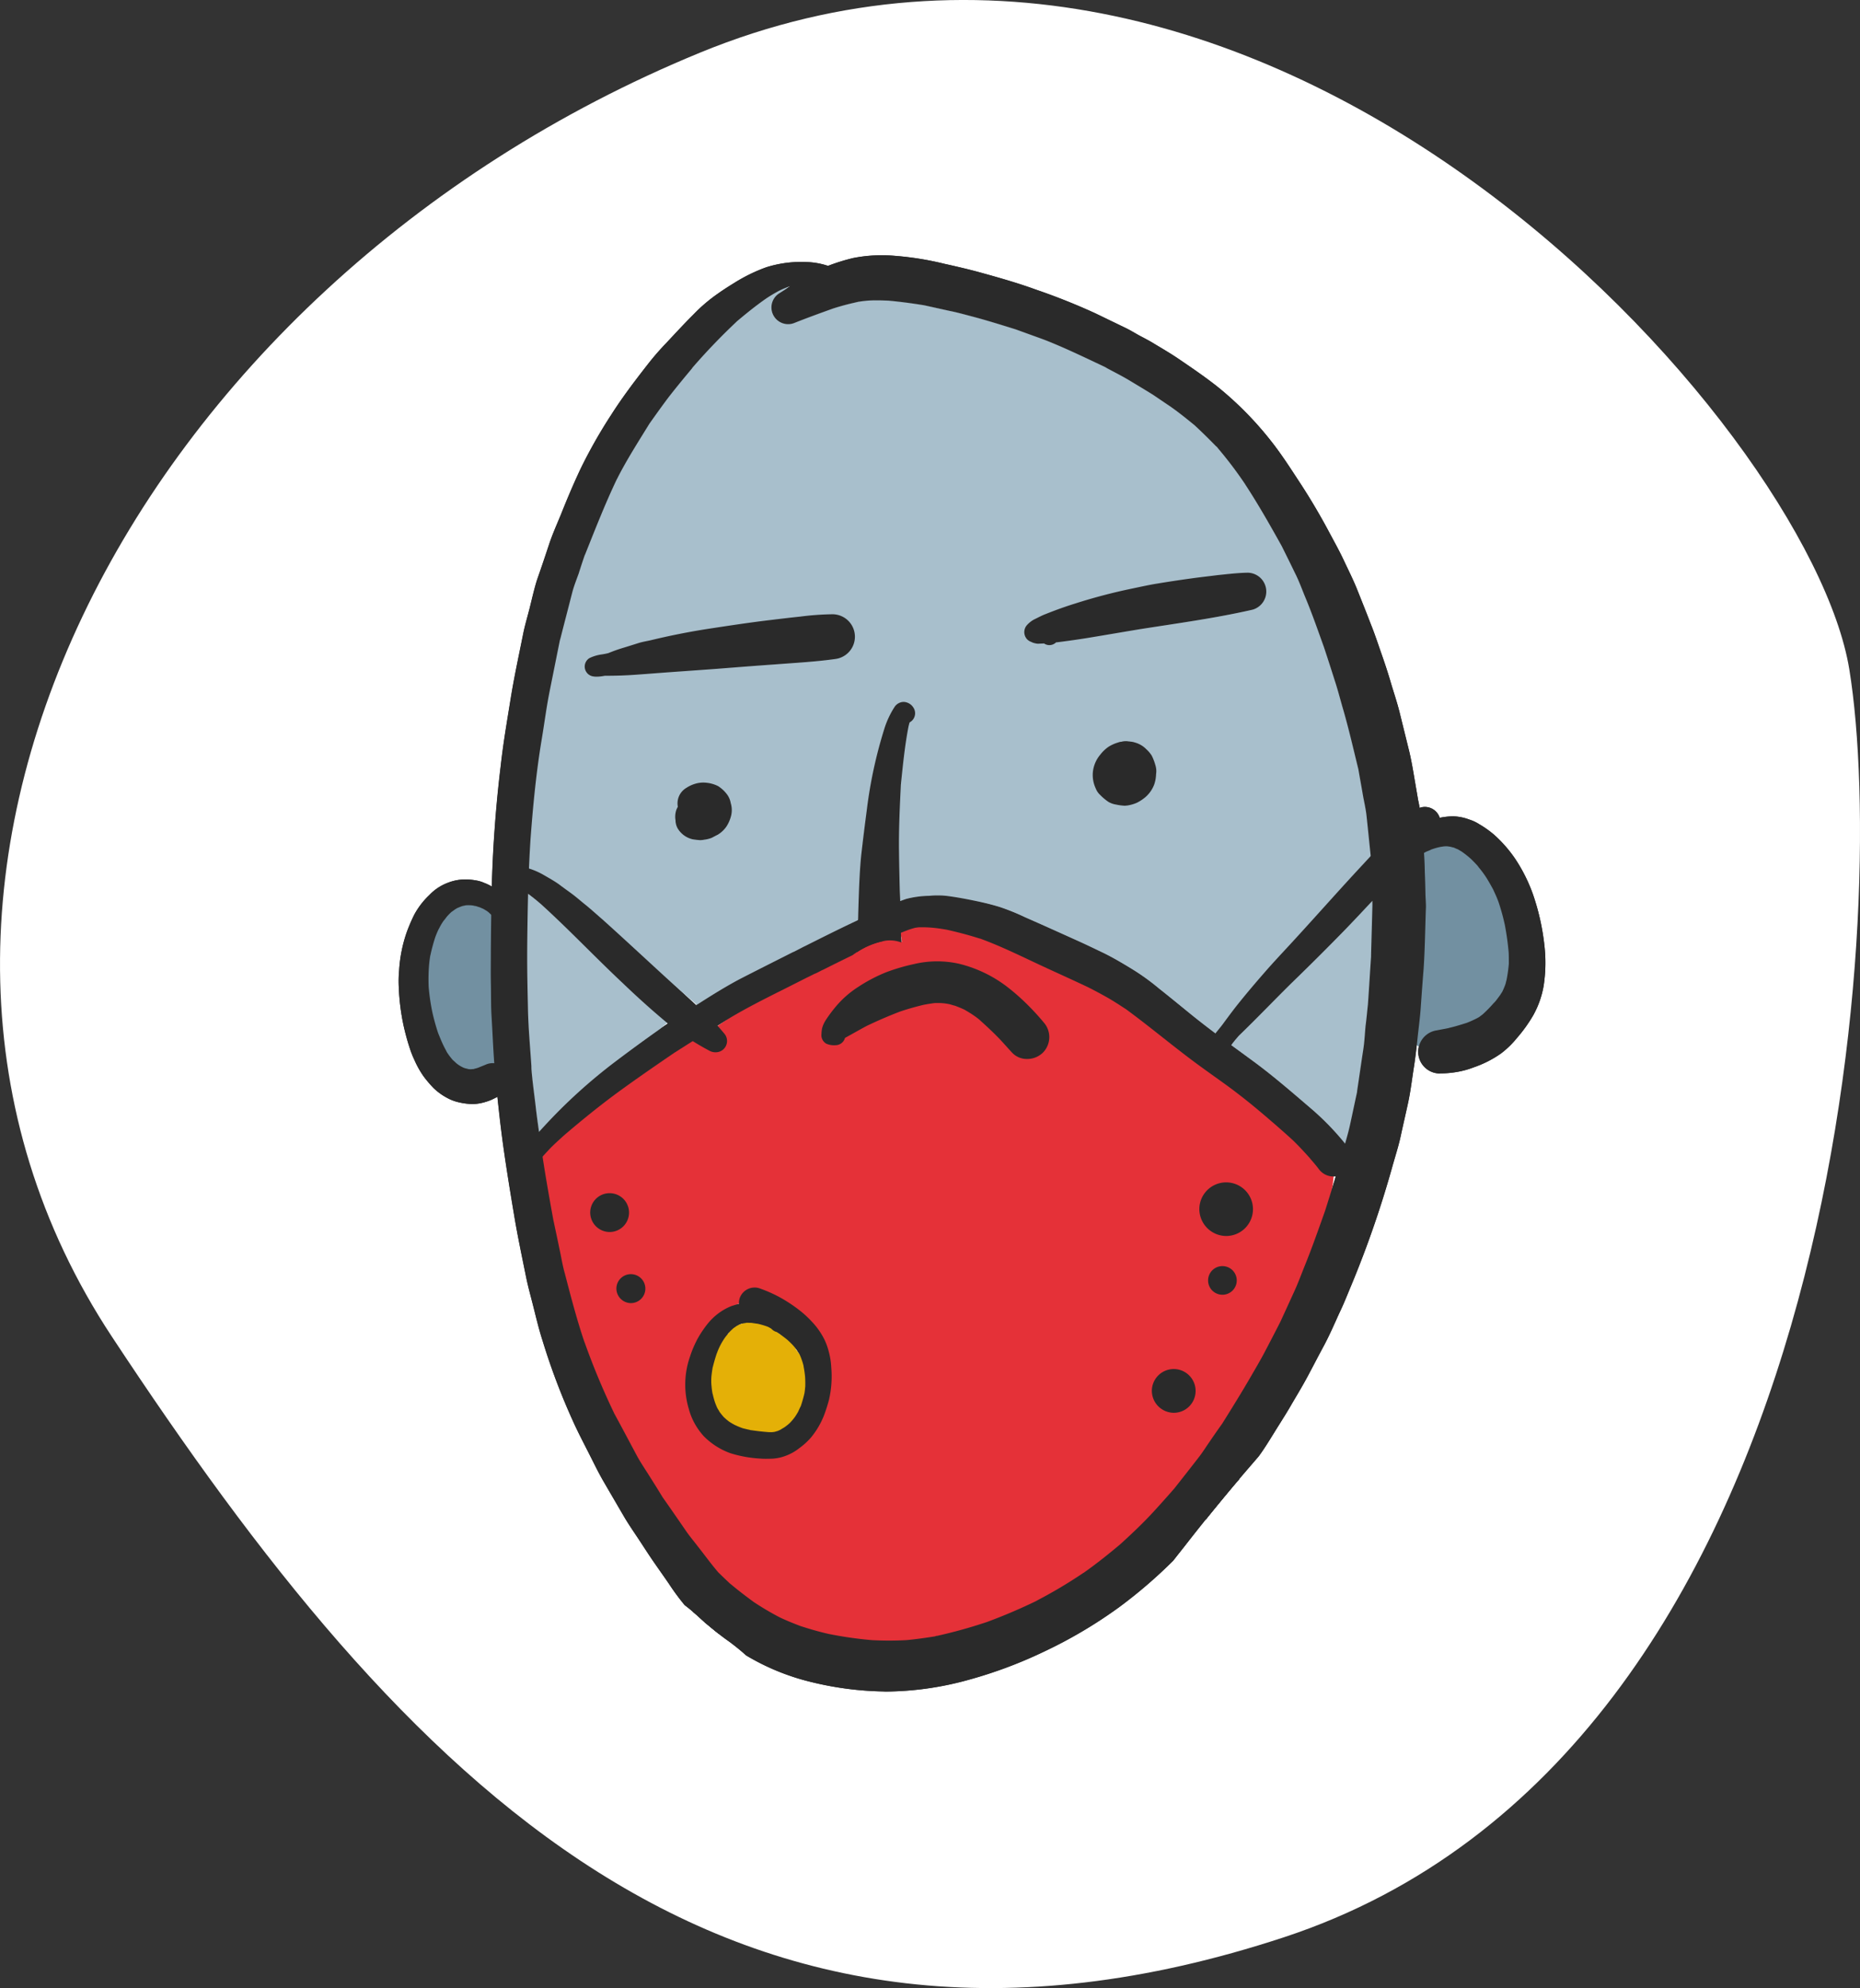 <svg xmlns="http://www.w3.org/2000/svg" width="109.314" height="116.839" viewBox="0 0 109.314 116.839">
  <rect x="0" y="0" width="109.314" height="116.839" fill="#333333" stroke="none"/>
  <g id="_07_MaskedRecovery" data-name="07_MaskedRecovery" transform="translate(-468.342 -1012.036)">
    <path id="Path_15392" data-name="Path 15392" d="M543.793,1125.892c-32.824,10.8-51.707-9.262-68.883-35.312s1.081-61.679,34.557-75.443,65.23,21.9,67.562,36.245S576.617,1115.094,543.793,1125.892Z" fill="#fff"/>
    <g id="Masked_Up" data-name="Masked Up">
      <g id="Group_9370" data-name="Group 9370">
        <g id="Group_9430" data-name="Group 9430">
          <path id="Path_9007" data-name="Path 9007" d="M500.182,1080.028c.153,1.016.334,2.01.505,3.016l.137.726.09.424.253,1.206.109.524a8.325,8.325,0,0,0,.218.934l.072.3c.318,1.222.651,2.5,1.087,3.749a39.4,39.4,0,0,0,1.785,4.266c.434.8.869,1.62,1.294,2.425.146.274.308.536.48.8l.227.355.8,1.284,1.078,1.549.327.489c.118.162.243.327.38.489l.281.371.38.489c.271.352.545.707.835,1.05l.642.626c.471.4.95.77,1.467,1.131a16.666,16.666,0,0,0,1.521.9c.4.19.8.352,1.212.508.526.172,1.059.325,1.6.471a23.832,23.832,0,0,0,2.608.38c.343.018.679.025,1.022.025s.679-.007,1.025-.025c.561-.056,1.131-.137,1.864-.264.978-.234,1.938-.505,2.889-.823a28.086,28.086,0,0,0,2.808-1.2,26.25,26.25,0,0,0,2.872-1.692c.76-.526,1.465-1.087,2.029-1.549.76-.689,1.512-1.4,2.2-2.156q.57-.623,1.113-1.25l1.423-1.81c.153-.2.29-.408.424-.617l.227-.334.733-1.059c.589-.944,1.178-1.885,1.729-2.845l.146-.253c.227-.38.452-.77.651-1.169.308-.58.607-1.15.906-1.739l.4-.86.389-.86c.172-.364.315-.726.461-1.1l.172-.452c.327-.788.617-1.576.906-2.374l.153-.443.146-.427a12.425,12.425,0,0,0,.357-1.282c.225-.723.436-1.444.638-2.168.046-.171.09-.336.146-.508h.009l.016-.026c.1-.364.209-.726.283-1.087l.216-.988.2-.95.181-1.25.19-1.25c.046-.3.065-.607.09-.916l.046-.471c.037-.271.063-.552.09-.832l.046-.417.1-1.549.081-1.259.035-1.549.046-1.393-.028-.209c0-.371-.028-.753-.044-1.124-.009-.5-.028-.985-.037-1.484-.009-.046-.009-.09-.019-.137l.028-.028-.109-1.032-.137-1.322c-.035-.28-.09-.561-.144-.834l-.081-.471-.128-.723-.134-.726-.2-.833c-.209-.869-.417-1.739-.67-2.6l-.174-.617c-.109-.389-.216-.779-.343-1.159-.209-.661-.427-1.321-.642-1.982l-.128-.371c-.3-.835-.6-1.667-.941-2.492l-.183-.461c-.144-.352-.28-.7-.452-1.031l-.508-1.041-.262-.526c-.688-1.231-1.377-2.446-2.137-3.614a23.384,23.384,0,0,0-1.711-2.253c-.417-.417-.825-.844-1.331-1.3-.454-.371-.916-.742-1.414-1.078l-.489-.334-.489-.327c-.461-.29-.923-.57-1.4-.851-.29-.181-.607-.343-.916-.508l-.406-.225-.255-.127c-.814-.38-1.62-.77-2.443-1.122-.38-.165-.76-.327-1.159-.473l-1.5-.543c-.842-.262-1.683-.526-2.536-.751l-.3-.081c-.355-.09-.707-.19-1.059-.255l-.744-.162-.742-.171c-.76-.128-1.53-.227-2.119-.271-.227-.009-.452-.019-.679-.019l-.427.009a3.351,3.351,0,0,0-.67.09,13.67,13.67,0,0,0-1.477.389c-.76.271-1.512.542-2.263.842a1.065,1.065,0,0,1-.362.063.951.951,0,0,1-.835-.461.974.974,0,0,1,.336-1.312l.325-.209.084-.081c.081-.046.153-.1.234-.146a.241.241,0,0,1-.063.019c-.019.009-.037.009-.046.019l.037-.037a5.06,5.06,0,0,0-.661.281,8.294,8.294,0,0,0-.744.454,20.393,20.393,0,0,0-1.711,1.331,29.375,29.375,0,0,0-2.3,2.381l-.29.327c-.471.561-.941,1.131-1.4,1.72-.389.517-.77,1.06-1.141,1.586l-.325.515c-.536.86-1.069,1.729-1.6,2.754-.58,1.212-1.078,2.453-1.576,3.693l-.29.707c-.125.371-.253.751-.371,1.131l-.1.274a8.452,8.452,0,0,0-.29.879l-.315,1.231-.38,1.4-.626,3.1c-.118.626-.218,1.24-.308,1.866l-.153.95c-.281,1.676-.48,3.478-.661,5.833-.037.6-.074,1.212-.083,1.839h.009c-.016.5-.035.985-.044,1.484l-.028-.019c-.028,1.069-.044,2.147-.053,3.216-.009,1.206.016,2.418.044,3.649.028.788.081,1.586.137,2.383l.053.888c.046.561.109,1.113.181,1.674l.084.7c.063.5.125.988.2,1.486l.019.016h.009c.028.218.065.436.09.654.035.253.07.5.114.749Zm20.1,31.416a19.043,19.043,0,0,1-4.291-.561,13.753,13.753,0,0,1-3.8-1.558,12.892,12.892,0,0,0-1.041-.842c-.48-.336-.923-.707-1.368-1.078l.019.019a.166.166,0,0,1-.046-.037l.028.018c-.019-.018-.037-.028-.044-.037q-.552-.527-1.152-.995h-.007a13.929,13.929,0,0,1-.934-1.268c-.253-.371-.515-.735-.77-1.106-.3-.424-.58-.86-.86-1.287-.334-.515-.689-1.013-1-1.539q-.6-1.029-1.2-2.063c-.28-.48-.526-.987-.779-1.486-.318-.633-.651-1.259-.951-1.91a38.915,38.915,0,0,1-1.866-4.908c-.227-.7-.39-1.414-.57-2.119-.137-.536-.28-1.05-.389-1.586-.253-1.25-.517-2.49-.723-3.749-.227-1.349-.445-2.7-.635-4.057-.181-1.321-.318-2.645-.452-3.976-.118-1.159-.155-2.346-.227-3.515-.044-.686-.028-1.375-.044-2.063-.009-.617,0-1.224,0-1.829.016-2.365.053-4.736.225-7.1.09-1.268.209-2.527.364-3.786.144-1.312.371-2.615.58-3.92.206-1.277.48-2.536.733-3.8.1-.505.253-1.013.38-1.512.144-.57.271-1.159.452-1.72.236-.67.464-1.349.689-2.029.2-.608.461-1.187.707-1.785.352-.886.723-1.764,1.131-2.634a29.2,29.2,0,0,1,1.811-3.2c.663-1.043,1.4-2.01,2.156-2.979a15.779,15.779,0,0,1,1.087-1.252c.533-.57,1.059-1.141,1.611-1.692a9.568,9.568,0,0,1,1.414-1.205c.315-.225.642-.433.967-.633a9.771,9.771,0,0,1,1.885-.923,6.86,6.86,0,0,1,2.355-.308,4.432,4.432,0,0,1,1.275.225,11.292,11.292,0,0,1,1.486-.462,8.705,8.705,0,0,1,2.47-.125,17.893,17.893,0,0,1,2.864.461c.651.144,1.283.29,1.929.461,1.159.318,2.317.642,3.44,1.05a37.722,37.722,0,0,1,3.515,1.4l1.683.814c.274.128.535.281.787.427.29.162.59.308.879.48.517.315,1.041.614,1.549.96.77.524,1.53,1.041,2.265,1.62a19.8,19.8,0,0,1,3.151,3.188c.626.788,1.168,1.639,1.72,2.481.635.969,1.224,1.975,1.767,3,.262.489.533.978.77,1.477.28.6.58,1.187.823,1.8.274.679.545,1.358.808,2.038.235.579.427,1.178.634,1.766.19.543.371,1.087.534,1.648.171.579.371,1.159.516,1.748l.571,2.309c.125.533.218,1.078.308,1.611.072.417.144.844.216,1.259a4.355,4.355,0,0,1,.09.508c.074.77.155,1.549.227,2.318.046.48.063.95.072,1.43.019.436.028.869.037,1.3.009.234.028.471.028.7-.046,1.213-.056,2.434-.137,3.649-.063.77-.118,1.539-.172,2.309-.046.642-.137,1.277-.2,1.91-.056.5-.109.969-.181,1.449-.118.726-.2,1.467-.355,2.181-.144.672-.3,1.333-.443,2-.128.589-.318,1.169-.48,1.748a60.76,60.76,0,0,1-2.427,7.017c-.218.517-.417,1.032-.661,1.539-.308.67-.6,1.359-.951,2.01-.318.589-.626,1.187-.941,1.776-.29.542-.607,1.069-.916,1.593-.243.427-.5.834-.76,1.25-.352.554-.689,1.134-1.069,1.676-.053.072-.1.146-.153.209-.508.589-1.015,1.178-1.514,1.767q-1.356,1.617-2.661,3.287c-.271.352-.554.7-.825,1.05a28.487,28.487,0,0,1-3.188,2.743,27.279,27.279,0,0,1-4.409,2.608,26.394,26.394,0,0,1-4.4,1.648,18.52,18.52,0,0,1-4.936.7Z" fill="#2a2a2a"/>
          <path id="Path_9008" data-name="Path 9008" d="M503.133,1051.755a.552.552,0,0,1-.4-.48.53.53,0,0,1,.262-.543,2.189,2.189,0,0,1,.735-.209,2.632,2.632,0,0,0,.371-.081c.243-.1.489-.19.742-.273l1.025-.315a4,4,0,0,1,.461-.109l.234-.056c1.134-.262,2.256-.489,3.415-.67,1.187-.181,2.381-.362,3.586-.505.6-.074,1.2-.146,1.811-.209a16,16,0,0,1,1.894-.137,1.274,1.274,0,0,1,1.275,1.115,1.3,1.3,0,0,1-1.094,1.458c-.916.134-1.848.2-2.773.262l-.76.054c-1.15.081-2.3.171-3.45.264l-1.648.116-1.767.127c-.542.047-1.076.091-1.611.118s-1.087.044-1.558.044a2.642,2.642,0,0,1-.461.056A1.328,1.328,0,0,1,503.133,1051.755Z" fill="#2a2a2a"/>
          <path id="Path_9009" data-name="Path 9009" d="M518.773,1066.118l.019-.009.028-.661.025-.869c.028-.751.065-1.512.137-2.263q.15-1.319.327-2.636a27.394,27.394,0,0,1,1.013-4.773,5.478,5.478,0,0,1,.607-1.294.656.656,0,0,1,.524-.3.683.683,0,0,1,.561.324.639.639,0,0,1,.065.5.56.56,0,0,1-.29.345l-.072.234c-.2,1.025-.308,2.065-.417,3.1l-.037.336c-.063,1.321-.125,2.643-.109,3.966.019.86.037,1.72.083,2.59.016.57.025,1.15.044,1.72,0,.139.009.271.009.41l-.046.026.065.378c0,.049.007.1.007.148a1.825,1.825,0,0,0-.668-.13,2.183,2.183,0,0,0-.464.056,4.408,4.408,0,0,0-1.484.649C518.729,1067.34,518.754,1066.735,518.773,1066.118Z" fill="#2a2a2a"/>
          <path id="Path_9010" data-name="Path 9010" d="M509.047,1061.337a1.333,1.333,0,0,1-.869-.635,1.186,1.186,0,0,1-.118-.471,1.332,1.332,0,0,1,.144-.779,1.066,1.066,0,0,1,.573-1.141,1.857,1.857,0,0,1,.371-.171,2.051,2.051,0,0,1,.533-.091l.155.019a1.7,1.7,0,0,1,.7.19,2.017,2.017,0,0,1,.526.5,1.293,1.293,0,0,1,.218.563,1.319,1.319,0,0,1-.019.742,1.844,1.844,0,0,1-.236.526,1.736,1.736,0,0,1-.48.471l.009.016-.389.183a1.556,1.556,0,0,1-.434.1,1.277,1.277,0,0,1-.246.026A2.924,2.924,0,0,1,509.047,1061.337Z" fill="#2a2a2a"/>
          <path id="Path_9011" data-name="Path 9011" d="M533.95,1059.3a1.2,1.2,0,0,1-.443-.146,2.633,2.633,0,0,1-.48-.406,1.034,1.034,0,0,1-.264-.373,1.8,1.8,0,0,1-.162-.96,1.916,1.916,0,0,1,.508-1.1,1.717,1.717,0,0,1,.389-.362,2.563,2.563,0,0,1,.76-.3,1.1,1.1,0,0,1,.243-.028l.264.028a1.318,1.318,0,0,1,.271.044,1.5,1.5,0,0,1,.642.38,1.714,1.714,0,0,1,.336.38,4.121,4.121,0,0,1,.216.57,1.277,1.277,0,0,1,.028.57,1.849,1.849,0,0,1-.1.536,1.9,1.9,0,0,1-.633.823,1.824,1.824,0,0,1-.38.246,2.332,2.332,0,0,1-.707.162A2.5,2.5,0,0,1,533.95,1059.3Z" fill="#2a2a2a"/>
          <path id="Path_9012" data-name="Path 9012" d="M529.713,1049.837c-.056,0-.362.009-.362.009a1.071,1.071,0,0,1-.345-.081.731.731,0,0,1-.262-.155.579.579,0,0,1-.022-.82l.022-.022a1.714,1.714,0,0,1,.617-.417c.144-.072.3-.144.452-.209.57-.225,1.141-.434,1.729-.614a30.484,30.484,0,0,1,3.3-.86l.362-.083c.4-.081.8-.172,1.187-.225q.99-.164,1.982-.3l.978-.128.536-.063.243-.028a14.936,14.936,0,0,1,1.539-.118,1.085,1.085,0,0,1,.281,2.128c-1.7.389-3.477.661-5.2.925l-1.43.216-1.576.264-1.567.262c-.57.09-1.141.172-1.783.253a.547.547,0,0,1-.681.066Z" fill="#2a2a2a"/>
          <path id="Path_9013" data-name="Path 9013" d="M495.133,1076.773a2.636,2.636,0,0,1-.536-.227,3.508,3.508,0,0,1-.77-.561,6.7,6.7,0,0,1-.58-.679,5.369,5.369,0,0,1-.542-.96,5.826,5.826,0,0,1-.274-.688c-.144-.434-.262-.869-.362-1.312a13.089,13.089,0,0,1-.29-2.291,6.794,6.794,0,0,1,.019-.978,8.364,8.364,0,0,1,.436-2.219,9.827,9.827,0,0,1,.461-1.078,4.6,4.6,0,0,1,.879-1.141,2.913,2.913,0,0,1,1.122-.735,2.758,2.758,0,0,1,.751-.172,3.417,3.417,0,0,1,.851.044,1.949,1.949,0,0,1,.5.146,3.19,3.19,0,0,1,.707.38,4.755,4.755,0,0,1,.489.452,2.99,2.99,0,0,1,.371.554,2.381,2.381,0,0,1,.327,1.041,2.307,2.307,0,0,1-.128.86v-.019a.576.576,0,0,1-1.132-.149v0a.719.719,0,0,1,.063-.281l-.028.063c.026-.065.035-.121.056-.183v.011c0-.019.009-.028.009-.037s.009-.028.009-.035l-.007.019a.525.525,0,0,0,.006-.079v-.1a1.25,1.25,0,0,1-.046-.19c-.019-.054-.044-.1-.063-.153a1.141,1.141,0,0,1-.081-.128c-.046-.053-.09-.118-.137-.162.019.018.028.044.046.063-.046-.053-.1-.1-.155-.153a1.112,1.112,0,0,0-.162-.13l-.009-.007-.014-.007-.167-.1c-.056-.026-.109-.044-.165-.072-.081-.037-.172-.053-.262-.091-.072-.009-.153-.028-.225-.037.026,0,.063.009.1.009a2.149,2.149,0,0,0-.487-.019c-.074.019-.137.028-.209.046-.1.037-.19.072-.29.118l.009-.009-.146.09c-.072.054-.153.109-.227.172a.716.716,0,0,0,.074-.072,3.357,3.357,0,0,0-.4.417c.028-.028.044-.056.072-.083-.063.083-.127.165-.2.255.028-.037.046-.065.063-.09a3.354,3.354,0,0,0-.325.543l.009-.028a4.943,4.943,0,0,0-.218.508,10.089,10.089,0,0,0-.29,1.078v-.019c-.037.209-.063.417-.081.635a10.759,10.759,0,0,0-.019,1.231,12.3,12.3,0,0,0,.227,1.539,12.824,12.824,0,0,0,.371,1.3c-.009-.035-.028-.081-.037-.116.1.253.2.5.318.742.063.128.128.253.2.371-.019-.028-.046-.063-.072-.1a4.084,4.084,0,0,0,.489.651c-.028-.035-.056-.062-.083-.1.065.065.137.128.2.19a1.6,1.6,0,0,0,.2.146,1.781,1.781,0,0,0,.158.09h0l.014.007h0a.872.872,0,0,0,.165.065c.063.018.128.028.181.047.072.009.137.009.2.018h.009c-.028,0-.056-.009-.09-.009.063,0,.125-.009.181-.009.128-.037.253-.065.371-.109-.046.009-.09.028-.127.035.155-.053.308-.116.464-.181a1,1,0,0,1,.9,1.785c-.19.1-.371.19-.561.281a3.573,3.573,0,0,1-.661.2,2.547,2.547,0,0,1-.452.044A3.9,3.9,0,0,1,495.133,1076.773Z" fill="#2a2a2a"/>
          <path id="Path_9014" data-name="Path 9014" d="M552.945,1075.124a1.274,1.274,0,0,1-.153-2.536l.271-.053h0c.144-.026.287-.051.431-.083h-.019c.362-.081.707-.19,1.059-.3.172-.065.352-.146.517-.227a2.431,2.431,0,0,0,.234-.127c.065-.053.137-.1.2-.153a7.691,7.691,0,0,0,.661-.679l-.007.016c.021-.023.039-.046.063-.069l.026-.037-.007.019c.1-.128.2-.262.3-.4.037-.063.074-.118.109-.172a4.279,4.279,0,0,0,.236-.589l-.056.134c.028-.08.053-.162.074-.244a8.674,8.674,0,0,0,.134-.95c0-.218,0-.436-.009-.651a16.116,16.116,0,0,0-.225-1.623,12.251,12.251,0,0,0-.38-1.375c-.09-.246-.2-.48-.308-.716-.137-.253-.281-.508-.436-.751a6.074,6.074,0,0,0-.5-.651.988.988,0,0,0,.093.09c-.155-.174-.318-.345-.48-.5a5.936,5.936,0,0,0-.517-.408c-.072-.046-.155-.09-.227-.137-.072-.026-.153-.062-.234-.1-.056-.016-.118-.026-.174-.044-.081-.018-.162-.028-.234-.037a1.551,1.551,0,0,0-.209.009l-.181.028a3.8,3.8,0,0,0-.536.153l.028-.018-.035.018-.028.012h.019c-.083.037-.174.072-.255.109.028-.019.056-.028.081-.044a2.883,2.883,0,0,0-.505.3,2.165,2.165,0,0,0-.19.155,1.1,1.1,0,0,1-.146.144c-.072.118-.134.236-.2.364h0a.712.712,0,0,0-.039.109l-.019.028.019-.028c-.019.056-.037.1-.056.146l-.053.3c0,.018,0,.028-.009.035l.009-.019a4.192,4.192,0,0,0,0,.5.58.58,0,0,1-1.159,0,2.959,2.959,0,0,1,.09-1.1c.053-.171.109-.327.172-.5a4.524,4.524,0,0,1,.461-.751,4.277,4.277,0,0,1,1.087-1.059,3.089,3.089,0,0,1,1.25-.57,4.144,4.144,0,0,1,.77-.081,2.92,2.92,0,0,1,.941.19,2.408,2.408,0,0,1,.58.271,5.9,5.9,0,0,1,.869.614,7.711,7.711,0,0,1,1.233,1.4,9.53,9.53,0,0,1,1.05,2.082,13.8,13.8,0,0,1,.7,3.206,8.9,8.9,0,0,1-.063,2.2,5.459,5.459,0,0,1-.617,1.739,8.553,8.553,0,0,1-.951,1.324,5.313,5.313,0,0,1-.941.913,6.313,6.313,0,0,1-1.611.816,4.927,4.927,0,0,1-.944.262,5.66,5.66,0,0,1-1.022.09Z" fill="#2a2a2a"/>
          <path id="Path_9015" data-name="Path 9015" d="M509.787,1107.4l.019.016c-.014,0-.021-.018-.032-.028h0l.012.009-.012-.009-.016-.016-.016-.011-.009-.009.009.009c-.22-.2-.443-.406-.672-.6l-.07-.4.007.009c-.09-.362-.172-.714-.262-1.069-.044-.171-.09-.343-.144-.524a.584.584,0,0,1-.417-.552,2.971,2.971,0,0,1,.019-.508.589.589,0,0,1,.67-.495.619.619,0,0,1,.2.068,1.482,1.482,0,0,1,.57.96c.218.716.389,1.43.561,2.156.128.554.264,1.11.4,1.664C510.327,1107.852,510.058,1107.627,509.787,1107.4Z" fill="#2a2a2a"/>
          <path id="Path_9016" data-name="Path 9016" d="M539.241,1100.974c.072-.617.125-1.233.225-1.848a12.8,12.8,0,0,1,.318-1.539,2.229,2.229,0,0,1,.308-.707.719.719,0,0,1,1.259.633l-.009.009c-.081.48-.132.962-.172,1.449-.127.148-.255.294-.38.445q-.8.955-1.588,1.933C539.212,1101.224,539.228,1101.1,539.241,1100.974Z" fill="#2a2a2a"/>
          <path id="Path_9017" data-name="Path 9017" d="M498.278,1080.943a1.023,1.023,0,0,1,.246-.67,22.153,22.153,0,0,1,1.484-1.713l.009.009h.009l.009-.009.29-.306a31.453,31.453,0,0,1,4.256-3.858c.807-.607,1.611-1.206,2.446-1.794l.144-.127c.7-.489,1.414-.95,2.128-1.393l.019.009.218-.137c.751-.48,1.512-.951,2.3-1.368,1.059-.542,2.119-1.078,3.107-1.565l.234-.118.389-.2.3-.146c.906-.461,1.811-.913,2.926-1.449v-.009c.508-.234,1.032-.471,1.539-.714.308-.146.607-.28.923-.4v.028l.364-.137a5.741,5.741,0,0,1,1.331-.172,5.288,5.288,0,0,1,.533-.028,3.933,3.933,0,0,1,.471.028c.58.072,1.159.181,1.722.3a10.613,10.613,0,0,1,2.907.952c1.032.452,2.054.916,3.079,1.377l1.122.524.362.174c.58.281,1.141.614,1.7.951a13.259,13.259,0,0,1,1.6,1.159l1.187.95.76.624c.452.364.916.716,1.377,1.069h.019l.016-.009c.3.227.607.454.906.679l-.009.019.536.389.723.536c1.1.8,2.147,1.7,3.151,2.571l.183.153a15.878,15.878,0,0,1,2.091,2.137h.028c.044.056.09.118.134.172a1.079,1.079,0,0,1-.19,1.5,1.066,1.066,0,0,1-.642.218v-.028h0v-.028a1.009,1.009,0,0,1-.825-.4c-.162-.206-.334-.415-.505-.614-.318-.355-.645-.707-.988-1.041l-.536-.482-.343-.306-.209-.183c-.679-.586-1.359-1.166-2.063-1.711-.482-.371-.969-.723-1.468-1.069l-.76-.552c-.763-.552-1.514-1.141-2.337-1.792l-.4-.308c-.607-.48-1.222-.96-1.894-1.43l-.262-.174c-.225-.144-.452-.29-.689-.415-.371-.209-.742-.408-1.122-.6l-1.576-.735-1.583-.733-.471-.227c-.869-.406-1.748-.814-2.763-1.175-.624-.2-1.25-.364-1.91-.526-.308-.053-.607-.1-.925-.127-.181-.009-.371-.018-.552-.018l-.389.028c-.009,0-.009,0-.371.127a2.987,2.987,0,0,0-.526.227v.019c-.3.132-.593.271-.89.406l-.174.028a4.669,4.669,0,0,0-1.739.823l-.886.436-.879.424a4.582,4.582,0,0,1-.454.227c-.162.09-.325.172-.505.255-.489.253-1,.505-1.7.841-.951.489-1.91.978-2.826,1.53l-.526.369q-.807.5-1.586.995l-.042-.023-.816.517-.225.144c-1.143.779-2.284,1.567-3.415,2.383-1.087.8-2.128,1.648-3.144,2.518l-.253.234c-.2.181-.408.371-.6.57l-.415.471.007.049c-.093.1-.185.2-.281.313-.009.018-.016.037-.026.037l-.009.009c-.137.172-.271.336-.408.508a.088.088,0,0,1-.037.044.573.573,0,0,1-.57.535A.589.589,0,0,1,498.278,1080.943Z" fill="#2a2a2a"/>
          <path id="Path_9018" data-name="Path 9018" d="M527.856,1073.861l-.38-.417-.427-.462c-.371-.38-.76-.742-1.159-1.094l.127.1a3.528,3.528,0,0,0-.334-.253c-.209-.144-.427-.271-.672-.408a1.7,1.7,0,0,0-.505-.19l-.345-.134-.371-.056-.271-.009-.327.018c-.19.028-.389.056-.58.1-.461.109-.923.236-1.375.389-.67.253-1.324.536-1.975.851l-.851.471-.445.255a.537.537,0,0,1-.524.389,1.3,1.3,0,0,1-.526-.072.579.579,0,0,1-.253-.563l.028-.29a2.492,2.492,0,0,1,.216-.48,9.528,9.528,0,0,1,.617-.8,5.871,5.871,0,0,1,1.287-1.134,9.71,9.71,0,0,1,1.621-.851,10.593,10.593,0,0,1,1.667-.48,6.21,6.21,0,0,1,1.359-.153,4.589,4.589,0,0,1,1.212.144,7.222,7.222,0,0,1,2.817,1.333,12.269,12.269,0,0,1,1.321,1.175c.318.317.617.654.906,1a1.148,1.148,0,0,1,.253.77,1.26,1.26,0,0,1-.362.86,1.224,1.224,0,0,1-.888.352A1.118,1.118,0,0,1,527.856,1073.861Z" fill="#2a2a2a"/>
          <path id="Path_9019" data-name="Path 9019" d="M510.966,1090.551a5,5,0,0,0-.327.526c-.081.162-.162.352-.2.443-.09.28-.172.554-.271.944a3.249,3.249,0,0,0-.063.461,2.371,2.371,0,0,0-.019.253,2.08,2.08,0,0,0,.019.262,2.518,2.518,0,0,0,.072.489,3.751,3.751,0,0,0,.118.427,3.634,3.634,0,0,0,.253.617,2.626,2.626,0,0,0,.436.505l.2.155a3.1,3.1,0,0,0,.406.225,2.607,2.607,0,0,0,.373.146,2.557,2.557,0,0,0,.3.081l.234.053c.352.055.707.093,1.059.118h.146l.172-.025.352-.137.255-.137.225-.181.209-.2.2-.253.144-.227c.065-.144.128-.271.155-.315.1-.29.181-.554.253-.844l.046-.308c.009,0,.019-.343.019-.343l-.009-.327a5.57,5.57,0,0,0-.1-.589,4.385,4.385,0,0,0-.137-.48c-.053-.141-.107-.273-.167-.287a.845.845,0,0,0-.051-.1c.019.037.028.065.046.1-.063-.1-.128-.206-.19-.306.019.026.037.063.053.09l-.044-.074h-.009l-.046-.072v-.009l-.053-.125c-.1-.111-.207-.218-.318-.318a2.223,2.223,0,0,0-.524-.345h0l-.016-.011h.009a.2.2,0,0,1-.056-.037l-.019-.019-.021-.023-.07-.077a.9.9,0,0,1-.306-.19l-.281-.144a2.993,2.993,0,0,0-.545-.164l-.3-.053-.362.009-.257.086h-.032a.629.629,0,0,0-.114.044l-.086.028-.253.1a1.086,1.086,0,0,0-.311.369l-.06.067.053-.056c-.028.028-.046.056-.072.081l-.03.026Zm2.508,7.164c-.137,0-.271,0-.408-.009a7,7,0,0,1-1.783-.3,4.13,4.13,0,0,1-1.549-.995,3.137,3.137,0,0,1-.464-.607,4.06,4.06,0,0,1-.415-.979,4.287,4.287,0,0,1-.181-1.331c0-.236.009-.48.035-.742a5.107,5.107,0,0,1,.218-.969,6.3,6.3,0,0,1,.452-1.059,6.221,6.221,0,0,1,.6-.87,3.13,3.13,0,0,1,1.5-1.062l.107-.053.209-.072v-.037l.028-.018a1.12,1.12,0,0,1,.046-.325.87.87,0,0,1,.814-.526,1.2,1.2,0,0,1,.336.056,8.762,8.762,0,0,1,1.069.471,8.451,8.451,0,0,1,1.15.751,6.521,6.521,0,0,1,.779.716,4.346,4.346,0,0,1,.723,1,5.092,5.092,0,0,1,.262.717,4.739,4.739,0,0,1,.146.969c.009.181.009.352.009.515a5.73,5.73,0,0,1-.127,1.306,8.725,8.725,0,0,1-.308.96,4.9,4.9,0,0,1-.742,1.249,3.6,3.6,0,0,1-.679.626,2.814,2.814,0,0,1-.86.48,2.165,2.165,0,0,1-.679.134Z" fill="#2a2a2a"/>
          <path id="Path_9020" data-name="Path 9020" d="M539.41,1073.581a1.008,1.008,0,0,1,.2-.589,1.855,1.855,0,0,1,.155-.209h.019l.016-.009.183-.225c.107-.137.216-.274.315-.417.28-.371.561-.751.86-1.122.563-.7,1.15-1.386,1.748-2.066q.583-.664,1.2-1.3l.6-.651,1.43-1.574c.76-.853,1.53-1.713,2.318-2.546l.48-.526v-.025c.443-.473.879-.944,1.331-1.414.271-.3.552-.589.825-.879a2.038,2.038,0,0,1,.651-.5.915.915,0,0,1,1.141,1.3,8.331,8.331,0,0,1-.96,1.078q-.762.8-1.521,1.583c-.475.5-.941,1-1.41,1.5v-.03c-.524.57-1.059,1.132-1.593,1.686-1.032,1.06-2.084,2.1-3.144,3.132l-1.168,1.178c-.651.652-1.294,1.3-2.045,2.057a2.639,2.639,0,0,0-.322.436,2.122,2.122,0,0,0-.141.2.581.581,0,0,1-1.159-.063Z" fill="#2a2a2a"/>
          <path id="Path_9021" data-name="Path 9021" d="M510.079,1073.762l-.689-.389-.343-.181-.014.009a14.1,14.1,0,0,1-1.481-1.05l.019-.019c-.906-.751-1.776-1.539-2.627-2.355-.7-.652-1.384-1.331-2.073-2.01-.888-.879-1.785-1.757-2.708-2.6a7.616,7.616,0,0,0-.645-.5c-.1-.081-.19-.153-.29-.225l.074.044c-.137-.09-.274-.172-.408-.253v.053a.58.58,0,1,1-1.159.048.393.393,0,0,1,0-.048v-.614a.765.765,0,0,1,.144-.5.829.829,0,0,1,.67-.271,3.871,3.871,0,0,1,.707.125,1.029,1.029,0,0,1,.162.047v.018a5.226,5.226,0,0,1,.988.452c.262.153.536.318.779.489l.508.371.209.153c.19.137.362.283.533.427l.355.29.57.489.38.334c.886.8,1.764,1.614,2.652,2.418l1.041.969.563.473,1.331,1.222c.408.371.814.742,1.194,1.141l-.026.019h0l-.021.016a5.409,5.409,0,0,1,.417.489.614.614,0,0,1,.125.371.6.6,0,0,1-.125.371.608.608,0,0,1-.489.243A.76.76,0,0,1,510.079,1073.762Z" fill="#2a2a2a"/>
          <path id="Path_9022" data-name="Path 9022" d="M538.886,1083.107a1.521,1.521,0,1,1,1.521,1.523A1.542,1.542,0,0,1,538.886,1083.107Z" fill="#2a2a2a"/>
          <path id="Path_9023" data-name="Path 9023" d="M539.394,1087.282a.787.787,0,1,1,.786.788A.786.786,0,0,1,539.394,1087.282Z" fill="#2a2a2a"/>
          <path id="Path_9024" data-name="Path 9024" d="M536.088,1093.785a1.231,1.231,0,1,1,1.231,1.231A1.244,1.244,0,0,1,536.088,1093.785Z" fill="#2a2a2a"/>
          <path id="Path_9025" data-name="Path 9025" d="M503.08,1083.3a1.086,1.086,0,1,1,1.085,1.087h0A1.088,1.088,0,0,1,503.08,1083.3Z" fill="#2a2a2a"/>
          <path id="Path_9026" data-name="Path 9026" d="M504.619,1087.772a.8.8,0,1,1,.8.8h0a.792.792,0,0,1-.8-.786Z" fill="#2a2a2a"/>
          <path id="Path_9027" data-name="Path 9027" d="M530.021,1049.927a.533.533,0,0,0,.371-.155c.642-.081,1.212-.162,1.783-.253l1.567-.262,1.576-.262,1.43-.218c1.72-.262,3.5-.536,5.2-.925a1.085,1.085,0,0,0-.281-2.128,14.936,14.936,0,0,0-1.539.118l-.243.028-.536.063-.978.127q-.991.135-1.982.3c-.389.053-.788.144-1.187.225l-.362.083a31.03,31.03,0,0,0-3.3.86c-.589.181-1.159.39-1.729.614-.155.065-.308.137-.454.209a1.724,1.724,0,0,0-.614.417.579.579,0,0,0-.022.82l.022.022a.731.731,0,0,0,.262.155,1.071,1.071,0,0,0,.345.081s.306-.009.362-.009A.538.538,0,0,0,530.021,1049.927Zm-14.645-1.621c-.6.063-1.212.135-1.811.209-1.206.144-2.4.324-3.586.505-1.159.181-2.281.408-3.415.67l-.234.056a3.63,3.63,0,0,0-.461.109l-1.025.315q-.379.125-.742.273a2.648,2.648,0,0,1-.371.081,2.189,2.189,0,0,0-.735.209.532.532,0,0,0-.262.542.554.554,0,0,0,.4.48,1.332,1.332,0,0,0,.29.028,2.654,2.654,0,0,0,.461-.056c.471,0,1.015-.009,1.558-.044s1.069-.074,1.611-.118l1.767-.127,1.648-.118c1.15-.09,2.3-.181,3.45-.262l.76-.054c.925-.065,1.857-.127,2.773-.264a1.3,1.3,0,0,0,1.094-1.456,1.274,1.274,0,0,0-1.275-1.115A16.019,16.019,0,0,0,515.376,1048.306Zm18.883,7.345a2.56,2.56,0,0,0-.76.3,1.715,1.715,0,0,0-.389.362,1.916,1.916,0,0,0-.508,1.1,1.8,1.8,0,0,0,.162.96,1.034,1.034,0,0,0,.264.373,2.623,2.623,0,0,0,.48.406,1.192,1.192,0,0,0,.443.146,2.511,2.511,0,0,0,.489.063,2.327,2.327,0,0,0,.707-.162,1.811,1.811,0,0,0,.38-.246,1.909,1.909,0,0,0,.633-.823,1.875,1.875,0,0,0,.1-.535,1.276,1.276,0,0,0-.028-.57,4.123,4.123,0,0,0-.216-.57,1.82,1.82,0,0,0-.336-.38,1.5,1.5,0,0,0-.642-.38,1.327,1.327,0,0,0-.271-.044l-.264-.028a1.048,1.048,0,0,0-.244.028Zm-25.112,2.49a1.867,1.867,0,0,0-.371.172,1.066,1.066,0,0,0-.573,1.141,1.333,1.333,0,0,0-.144.779,1.186,1.186,0,0,0,.118.471,1.333,1.333,0,0,0,.869.635,2.867,2.867,0,0,0,.434.044,1.276,1.276,0,0,0,.246-.025,1.56,1.56,0,0,0,.434-.1l.389-.183-.009-.016a1.734,1.734,0,0,0,.48-.471,1.845,1.845,0,0,0,.236-.526,1.32,1.32,0,0,0,.019-.742,1.294,1.294,0,0,0-.218-.563,2.069,2.069,0,0,0-.526-.5,1.7,1.7,0,0,0-.7-.19l-.155-.018A2.023,2.023,0,0,0,509.147,1058.141Zm30.618,14.643c-.461-.352-.925-.7-1.377-1.069l-.76-.624-1.187-.951a13.269,13.269,0,0,0-1.6-1.159c-.554-.336-1.115-.67-1.7-.953l-.362-.172-1.122-.524c-1.025-.464-2.047-.925-3.079-1.377a10.7,10.7,0,0,0-2.907-.951c-.563-.118-1.143-.227-1.723-.3a3.933,3.933,0,0,0-.471-.028,5.288,5.288,0,0,0-.533.028,5.741,5.741,0,0,0-1.331.172l-.364.137c-.063-.978-.081-1.938-.1-2.9-.016-1.324.046-2.645.109-3.967l.037-.336c.109-1.032.218-2.073.417-3.1l.072-.234a.56.56,0,0,0,.29-.345.652.652,0,0,0-.063-.5.689.689,0,0,0-.563-.324.656.656,0,0,0-.524.3,5.476,5.476,0,0,0-.607,1.294,27.412,27.412,0,0,0-1.014,4.783q-.177,1.319-.327,2.636c-.072.751-.109,1.511-.137,2.263l-.025.869-.028.661c-1.115.536-2.019.988-2.926,1.449l-.3.146-.39.2-.234.118c-.988.487-2.047,1.022-3.107,1.565-.788.417-1.549.888-2.3,1.368l-.218.137-1.885-1.6-1.041-.969c-.888-.8-1.764-1.621-2.652-2.418l-.38-.334-.57-.489-.355-.29c-.172-.146-.343-.29-.533-.427l-.209-.153-.508-.371c-.243-.172-.517-.336-.779-.489a5.209,5.209,0,0,0-.988-.452c.009-.626.046-1.233.084-1.839.181-2.355.38-4.157.661-5.833l.153-.95c.09-.626.19-1.241.308-1.867l.624-3.1.383-1.4.315-1.233a7.744,7.744,0,0,1,.29-.876l.1-.274c.118-.38.246-.76.371-1.131l.29-.707c.5-1.24,1-2.48,1.576-3.693.526-1.025,1.059-1.894,1.595-2.754l.325-.515c.371-.526.751-1.069,1.141-1.586.454-.589.925-1.159,1.4-1.72l.29-.327a29.38,29.38,0,0,1,2.3-2.381,20.6,20.6,0,0,1,1.711-1.331,8.265,8.265,0,0,1,.744-.454,5.059,5.059,0,0,1,.661-.281l-.246.227-.325.209a.973.973,0,0,0-.336,1.312.947.947,0,0,0,.835.461,1.045,1.045,0,0,0,.362-.062c.751-.3,1.5-.57,2.263-.842a13.607,13.607,0,0,1,1.477-.389,3.432,3.432,0,0,1,.67-.09l.427-.009c.225,0,.452.009.679.016.589.047,1.359.146,2.119.274l.742.171.742.162c.355.065.707.165,1.062.255l.3.081c.853.225,1.7.489,2.536.751l1.5.543c.4.146.779.308,1.159.471.823.355,1.63.744,2.443,1.124l.255.127.406.225c.308.162.626.327.916.508.48.28.941.561,1.4.851l.489.327.489.334c.5.336.96.707,1.414,1.078.505.452.913.879,1.331,1.3a23.559,23.559,0,0,1,1.711,2.254c.76,1.168,1.449,2.383,2.137,3.614l.262.526.508,1.041c.172.334.308.679.452,1.031l.183.461c.343.825.642,1.657.941,2.492l.125.371c.218.661.436,1.321.644,1.982.125.38.234.77.343,1.159l.172.617c.255.86.464,1.729.672,2.6l.2.832.137.726.127.723.081.471c.053.274.109.554.144.835l.137,1.321.109,1.032-.48.526c-.788.832-1.558,1.692-2.318,2.545L544.7,1067l-.6.654c-.408.424-.807.86-1.2,1.3-.6.679-1.185,1.368-1.748,2.066-.3.371-.58.751-.86,1.122-.1.146-.209.281-.318.417l-.181.225-.016.009Z" fill="#a8bfcc"/>
          <path id="Path_9028" data-name="Path 9028" d="M547.39,1079.258h-.009a15.871,15.871,0,0,0-2.091-2.137l-.183-.153c-1-.87-2.054-1.767-3.151-2.573l-.723-.533-.536-.389a2.528,2.528,0,0,1,.336-.461c.751-.751,1.393-1.4,2.045-2.056l1.168-1.178c1.059-1.032,2.112-2.073,3.144-3.132.533-.554,1.069-1.115,1.593-1.686l.046.362-.046,1.4-.035,1.549-.086,1.25-.1,1.549-.046.417c-.028.281-.053.561-.09.832l-.046.471c-.026.308-.044.617-.09.916l-.19,1.25-.181,1.25-.2.95-.216.988c-.074.362-.183.723-.283,1.085l-.016.028Z" fill="#a8bfcc"/>
          <path id="Path_9029" data-name="Path 9029" d="M500.022,1078.57l-.019-.016c-.072-.5-.134-.988-.2-1.486l-.084-.7c-.072-.561-.134-1.113-.181-1.676l-.053-.886c-.056-.8-.109-1.6-.137-2.383-.028-1.231-.053-2.443-.044-3.649.009-1.069.025-2.147.053-3.215a7.292,7.292,0,0,1,.807.607c.923.841,1.82,1.72,2.708,2.6.689.679,1.368,1.358,2.073,2.01.851.816,1.72,1.6,2.627,2.355l-.543.471c-.835.589-1.639,1.187-2.446,1.794a31.455,31.455,0,0,0-4.256,3.858l-.29.306-.009.009Z" fill="#a8bfcc"/>
          <path id="Path_9030" data-name="Path 9030" d="M527.049,1072.986l.427.462.38.417a1.114,1.114,0,0,0,.86.352,1.224,1.224,0,0,0,.888-.352,1.261,1.261,0,0,0,.362-.86,1.148,1.148,0,0,0-.253-.77c-.29-.343-.589-.679-.906-1a12.266,12.266,0,0,0-1.322-1.175,7.229,7.229,0,0,0-2.817-1.333,4.588,4.588,0,0,0-1.212-.143,6.2,6.2,0,0,0-1.359.153,10.566,10.566,0,0,0-1.667.48,9.7,9.7,0,0,0-1.621.851,5.871,5.871,0,0,0-1.287,1.134,9.514,9.514,0,0,0-.617.8,2.489,2.489,0,0,0-.216.48l-.028.29a.579.579,0,0,0,.253.563,1.32,1.32,0,0,0,.526.072.537.537,0,0,0,.524-.389l.445-.255.851-.471c.651-.315,1.3-.6,1.975-.851.452-.153.913-.28,1.375-.389.19-.044.389-.072.58-.1l.327-.019.271.009.371.056.345.134a1.726,1.726,0,0,1,.508.19c.243.137.461.264.67.408a3.527,3.527,0,0,1,.334.253l-.128-.1C526.289,1072.241,526.678,1072.6,527.049,1072.986ZM503.08,1083.3a1.086,1.086,0,1,0,1.087-1.085h0a1.09,1.09,0,0,0-1.085,1.082Zm35.807-.19a1.521,1.521,0,1,0,1.521-1.521h0a1.544,1.544,0,0,0-1.522,1.518Zm.508,4.175a.787.787,0,1,0,.786-.788.786.786,0,0,0-.786.788v0Zm-34.772.487a.8.8,0,1,0,.8-.8h0a.792.792,0,0,0-.8.786Zm31.469,6.014a1.231,1.231,0,1,0,1.231-1.231,1.243,1.243,0,0,0-1.235,1.231Zm-24.215-5.5a1.108,1.108,0,0,0-.046.324l-.343.181a3.13,3.13,0,0,0-1.5,1.062,5.5,5.5,0,0,0-1.052,1.929,5.11,5.11,0,0,0-.218.969c-.025.262-.035.505-.035.742a4.287,4.287,0,0,0,.181,1.331,4.02,4.02,0,0,0,.415.979,3,3,0,0,0,.464.607,4.13,4.13,0,0,0,1.549.995,7.04,7.04,0,0,0,1.783.3c.137.009.271.009.408.009h.29a2.187,2.187,0,0,0,.679-.134,2.832,2.832,0,0,0,.86-.48,3.6,3.6,0,0,0,.679-.626,4.9,4.9,0,0,0,.742-1.249,8.723,8.723,0,0,0,.308-.96,5.785,5.785,0,0,0,.128-1.305c0-.162,0-.334-.009-.515a4.734,4.734,0,0,0-.146-.969,5.077,5.077,0,0,0-.262-.717,4.323,4.323,0,0,0-.723-1,6.516,6.516,0,0,0-.779-.716,8.349,8.349,0,0,0-1.15-.751,8.742,8.742,0,0,0-1.069-.471,1.2,1.2,0,0,0-.336-.056.87.87,0,0,0-.822.521Zm7.7,20.195a23.6,23.6,0,0,1-2.608-.38c-.536-.146-1.069-.3-1.6-.473-.415-.153-.814-.315-1.212-.505a16.722,16.722,0,0,1-1.521-.9c-.517-.362-1-.733-1.467-1.131l-.642-.626c-.29-.343-.563-.7-.835-1.05l-.38-.489-.281-.371c-.137-.162-.262-.327-.38-.489l-.327-.489-1.078-1.549-.8-1.284-.227-.355c-.172-.262-.334-.524-.48-.8-.424-.8-.86-1.621-1.294-2.427a38.959,38.959,0,0,1-1.785-4.263c-.436-1.25-.77-2.527-1.087-3.749l-.072-.3a8.323,8.323,0,0,1-.218-.934l-.109-.524-.253-1.206-.09-.424-.137-.726c-.172-1.006-.352-2-.505-3.016l.415-.471c.19-.2.4-.39.6-.57l.253-.234c1.015-.87,2.056-1.722,3.144-2.518,1.131-.816,2.272-1.6,3.415-2.383l.225-.144.816-.517.343.181.689.39a.768.768,0,0,0,.326.072.614.614,0,0,0,.489-.985,5.092,5.092,0,0,0-.417-.489l.723-.508c.916-.552,1.877-1.041,2.826-1.53.7-.336,1.206-.589,1.7-.842.181-.083.343-.165.505-.255a4.686,4.686,0,0,0,.454-.227l.879-.424.886-.436a4.656,4.656,0,0,1,1.739-.823,2.191,2.191,0,0,1,.464-.056,1.874,1.874,0,0,1,.689.137l-.09-.533a2.83,2.83,0,0,1,.524-.227c.362-.127.362-.127.371-.127l.389-.028c.181,0,.371.009.552.018.318.028.617.074.925.127.661.162,1.287.327,1.91.526,1.015.362,1.894.77,2.763,1.175l.471.227,1.583.733,1.576.735c.38.19.751.389,1.122.6.236.125.464.271.689.415l.262.174c.671.471,1.287.95,1.893,1.43l.4.308c.823.651,1.574,1.24,2.337,1.792l.76.552c.5.345.985.7,1.467,1.069.7.545,1.384,1.124,2.063,1.711l.209.183.343.306.536.482c.343.334.67.686.988,1.041.172.2.343.408.505.614a1.012,1.012,0,0,0,.825.4,7.359,7.359,0,0,1-.451,2.119l-.146.426-.153.443c-.29.8-.58,1.586-.907,2.374l-.171.452c-.146.371-.29.733-.461,1.1l-.39.86-.4.86c-.3.589-.6,1.159-.906,1.739-.2.4-.424.788-.651,1.169l-.146.253c-.552.96-1.141,1.9-1.729,2.845l-.733,1.059-.228.334c-.134.209-.27.417-.423.617l-1.424,1.81c-.362.417-.733.832-1.113,1.25-.689.76-1.44,1.468-2.2,2.156-.563.461-1.268,1.022-2.029,1.549a26.062,26.062,0,0,1-2.872,1.692,27.744,27.744,0,0,1-2.807,1.2c-.95.318-1.91.589-2.889.823-.733.128-1.3.209-1.864.264-.345.016-.679.026-1.024.026s-.691-.012-1.034-.026Z" fill="#e53138"/>
          <path id="Path_9031" data-name="Path 9031" d="M513.556,1096.256c-.352-.025-.707-.062-1.06-.118l-.236-.053a2.559,2.559,0,0,1-.3-.081,2.608,2.608,0,0,1-.373-.146,2.831,2.831,0,0,1-.406-.225l-.2-.155a2.626,2.626,0,0,1-.436-.505,3.635,3.635,0,0,1-.253-.617,3.744,3.744,0,0,1-.118-.427,2.518,2.518,0,0,1-.072-.489,2.086,2.086,0,0,1-.019-.262,2.371,2.371,0,0,1,.019-.253,3.254,3.254,0,0,1,.063-.461c.1-.389.181-.663.271-.944.037-.09.118-.281.2-.443a5,5,0,0,1,.327-.526l.209-.153-.019-.009a.993.993,0,0,1,.318-.389l.253-.1.489-.162.362-.009.3.053a2.941,2.941,0,0,1,.542.164l.283.144a.853.853,0,0,0,.306.19l.165.181.009-.019a2.249,2.249,0,0,1,.524.345q.167.151.318.318c0,.009.063.116.053.125l.037.1.2.271c.063.009.118.146.172.29a4.385,4.385,0,0,1,.137.48,5.57,5.57,0,0,1,.1.589l.009.327-.019.343-.046.308c-.072.29-.153.554-.253.844-.028.044-.09.172-.155.315l-.144.227-.2.253-.209.2-.227.181-.253.137-.352.137-.172.025Z" fill="#e4b007"/>
          <path id="Path_9032" data-name="Path 9032" d="M494.175,1067.771a7.6,7.6,0,0,1,.234-.916,1.772,1.772,0,0,1,.155-.315,1.281,1.281,0,0,1,.234-.237c.063-.053.146.053.081.109-.026.018-.044.035-.072.053h.009c-.056.046-.1.1-.155.155h0a.421.421,0,0,1-.058.074h.009a.27.27,0,0,0-.037.081v-.009a2.83,2.83,0,0,0-.125.308v-.009c-.084.236-.155.48-.227.725a.022.022,0,0,1-.023.019.03.03,0,0,1-.027-.031Z" fill="#7290a1"/>
          <path id="Path_9033" data-name="Path 9033" d="M494.875,1075.89a2.744,2.744,0,0,1-.716-.607,2.979,2.979,0,0,1-.427-.9,8.923,8.923,0,0,1-.253-1.187c.019.09.037.181.056.264-.074-.355-.141-.707-.2-1.059a2.4,2.4,0,0,1-.3-.408,4.334,4.334,0,0,1-.48-2.056,4.989,4.989,0,0,1,.43-2.167c.021-.3.053-.6.1-.9a3.17,3.17,0,0,1,1.5-2.418,2.193,2.193,0,0,1,2.381.144,2.989,2.989,0,0,1,1.046,1.613,3.307,3.307,0,0,1,.322.733,2.354,2.354,0,0,1,.074.888,6.627,6.627,0,0,1-.023,2.061,2.11,2.11,0,0,1,.139.494c.028.225.019.452.028.677.007.373-.009.744-.019,1.115a12.741,12.741,0,0,1-.09,1.294,4.656,4.656,0,0,1-.255,1.052,3.1,3.1,0,0,1-.67,1.023,2.188,2.188,0,0,1-1.577.649A1.923,1.923,0,0,1,494.875,1075.89Z" fill="#7290a1"/>
          <path id="Path_9034" data-name="Path 9034" d="M552.516,1073.839H552.5a1.908,1.908,0,0,1-1.639-1.882,3.322,3.322,0,0,1,.028-.445,1.829,1.829,0,0,1,.172-.549c.146-.934.188-1.88.29-2.819a1.806,1.806,0,0,1,.563-1.1c-.044-.422-.107-.841-.181-1.261l-.155-.7a4.77,4.77,0,0,1-.255-1.233l.007-.118a2.078,2.078,0,0,1,.383-1.565,2.19,2.19,0,0,1,2.845-.589,5.142,5.142,0,0,1,2.156,2.392,2.294,2.294,0,0,1,.443.642,7.793,7.793,0,0,1,.443,3.26c-.009.651.019,1.3-.044,1.957a2.208,2.208,0,0,1-1.349,1.764l-.037.009a2.037,2.037,0,0,1-.262.081,2.644,2.644,0,0,1-.614.626,2.2,2.2,0,0,1-.5.888,1.753,1.753,0,0,1-1.365.542,1.917,1.917,0,0,1-.907.1Z" fill="#7290a1"/>
          <path id="Path_9035" data-name="Path 9035" d="M552.154,1072.957a.6.6,0,0,1-.009-.4,2.663,2.663,0,0,1,.1-.524.205.205,0,0,1,.211-.148l.042-.151v.009c.007-.046.016-.088.026-.132-.074.09-.172.211-.269.2a.034.034,0,0,1-.019-.044.03.03,0,0,1,.019-.019h.019l.035-.037c.074-.072.127-.153.2-.234.019-.018.046-.028.065-.009.109.072.081.118.053.29l-.025.176a.192.192,0,0,1,.053.239.842.842,0,0,0-.063.155v-.007c-.044.132-.088.264-.125.4-.014.065-.028.13-.044.2a.138.138,0,0,1-.141.107A.145.145,0,0,1,552.154,1072.957Z" fill="#7290a1"/>
        </g>
      </g>
      <g id="Group_9372" data-name="Group 9372">
        <g id="Group_9451" data-name="Group 9451">
          <path id="Path_9036" data-name="Path 9036" d="M519.572,1108.426a18.9,18.9,0,0,0,2.047,0c.561-.053,1.131-.134,1.7-.225H523.3l.028-.009a.23.23,0,0,1,.09-.018l-.019.009.019-.009h.019a.134.134,0,0,1,.063-.009h-.035a29.249,29.249,0,0,0,2.889-.807,32.3,32.3,0,0,0,2.979-1.275c-.063.026-.118.054-.172.081a27.72,27.72,0,0,0,2.861-1.695h.009c.742-.524,1.449-1.087,2.147-1.674-.046.044-.09.081-.137.125.76-.689,1.512-1.393,2.2-2.154q.57-.625,1.115-1.25c.48-.607.951-1.206,1.421-1.813.236-.3.436-.624.651-.932.227-.336.461-.67.7-1.006v-.008l.019-.016.019-.028c.589-.941,1.175-1.885,1.729-2.845.271-.471.552-.941.8-1.421.306-.58.6-1.15.9-1.739.264-.57.526-1.15.788-1.72.236-.508.427-1.032.635-1.549.434-1.069.814-2.156,1.2-3.243.362-1.14.716-2.281,1.032-3.431.146-.542.318-1.087.436-1.63.144-.661.28-1.314.424-1.975l-.016.046c.125-.835.243-1.667.371-2.5.072-.464.09-.934.134-1.386.056-.417.09-.832.137-1.25.072-1,.128-2.01.2-3.025-.009.074-.009.146-.019.218.028-.978.056-1.966.081-2.942.009-.445-.026-.888-.044-1.333-.009-.5-.028-.985-.037-1.484-.09-.844-.172-1.685-.262-2.518-.046-.436-.155-.869-.227-1.3-.081-.48-.172-.96-.253-1.44-.281-1.141-.545-2.3-.869-3.431-.174-.589-.327-1.2-.517-1.776q-.313-.992-.642-1.982c-.345-.96-.679-1.922-1.069-2.863-.209-.5-.389-1.013-.635-1.493-.253-.526-.515-1.05-.77-1.567-.686-1.231-1.375-2.446-2.144-3.623l.009.009a23.438,23.438,0,0,0-1.614-2.137l.009.009-.009-.016c-.037-.037-.063-.074-.1-.109v.009c-.42-.429-.842-.849-1.287-1.259.016.016.035.026.053.044-.019-.019-.046-.037-.063-.053l-.037-.028c-.452-.371-.916-.742-1.4-1.078-.327-.218-.654-.443-.978-.661-.464-.29-.934-.57-1.4-.851s-.988-.536-1.477-.807a.873.873,0,0,0,.155.072c-.9-.424-1.785-.851-2.7-1.25-.38-.162-.76-.325-1.159-.47l-1.5-.543c-.842-.262-1.683-.526-2.534-.751-.454-.118-.9-.246-1.359-.336l-1.477-.327c-.76-.125-1.53-.225-2.3-.29.063.009.116.009.181.019-.371-.019-.733-.026-1.106-.009a6.461,6.461,0,0,0-.832.109l.172-.028a14.483,14.483,0,0,0-1.477.39c-.76.273-1.512.545-2.263.844a.981.981,0,0,1-.879-1.748c.218-.137.436-.28.651-.417a.209.209,0,0,1-.063.019,5.063,5.063,0,0,0-.661.281c-.264.146-.508.29-.744.452-.624.436-1.212.916-1.8,1.414.037-.028.063-.056.1-.081a36.488,36.488,0,0,0-2.645,2.761l.056-.053c-.471.561-.941,1.131-1.4,1.72-.389.515-.77,1.05-1.141,1.574-.642,1.043-1.3,2.066-1.857,3.153v-.009c0,.009-.009.019-.009.037a.817.817,0,0,0-.053.09c-.707,1.484-1.3,3.014-1.91,4.537a.917.917,0,0,0,.044-.137c-.125.371-.253.751-.371,1.131-.137.38-.29.76-.389,1.15-.234.925-.48,1.848-.714,2.782.009-.055.016-.1.024-.146q-.312,1.547-.623,3.1c-.19.932-.308,1.875-.464,2.808-.325,1.938-.515,3.885-.661,5.842v-.011c-.144,2.172-.181,4.347-.2,6.519-.009,1.215.019,2.427.046,3.649.028,1.134.137,2.284.209,3.415-.009-.046-.009-.1-.019-.146.053.788.172,1.586.262,2.374.081.716.19,1.431.29,2.156.209,1.512.479,3.023.753,4.537v-.009c.116.552.234,1.085.343,1.63.109.48.181.978.318,1.458.352,1.349.7,2.7,1.149,4.029v.009l.01.018v-.009a42.274,42.274,0,0,0,1.738,4.175h0a.047.047,0,0,0,.01.03v-.014a.129.129,0,0,0,.035.065v.009c.436.8.869,1.621,1.3,2.427.209.39.471.77.707,1.15.271.424.543.86.8,1.284.471.67.934,1.34,1.4,2.019.2.29.442.573.661.862.4.505.787,1.041,1.212,1.539.209.206.417.406.626.6l-.019-.009.019.009.016.018.093.09q-.045-.048-.093-.09c.473.4.953.77,1.449,1.131a16.726,16.726,0,0,0,1.523.9c.4.19.8.352,1.212.508.526.172,1.059.327,1.6.452h-.009A22.831,22.831,0,0,0,519.572,1108.426Zm.716,3.016a19.188,19.188,0,0,1-4.294-.561,13.592,13.592,0,0,1-3.793-1.553c-.334-.3-.682-.582-1.043-.846-.48-.336-.923-.707-1.368-1.078l.019.019a.207.207,0,0,1-.046-.037l.028.018c-.019-.018-.037-.028-.044-.037l-.009-.009.009.009c-.378-.334-.749-.693-1.157-.99h0a14.058,14.058,0,0,1-.934-1.268c-.253-.371-.515-.735-.77-1.106-.3-.424-.58-.86-.86-1.287-.334-.515-.689-1.013-.995-1.539-.4-.689-.807-1.375-1.206-2.063-.281-.48-.526-.988-.779-1.486-.318-.633-.651-1.259-.951-1.91a38.922,38.922,0,0,1-1.866-4.908c-.225-.7-.389-1.414-.57-2.119-.134-.535-.28-1.05-.389-1.586-.253-1.25-.517-2.49-.723-3.749-.227-1.349-.445-2.7-.635-4.057-.181-1.321-.318-2.645-.452-3.976-.118-1.159-.155-2.346-.227-3.514-.044-.686-.026-1.375-.044-2.063-.009-.617,0-1.224,0-1.829.019-2.365.053-4.736.225-7.1.09-1.268.209-2.527.364-3.786.144-1.312.371-2.617.58-3.92.206-1.277.48-2.536.733-3.8.1-.505.253-1.013.38-1.512.144-.57.271-1.159.452-1.72.236-.67.464-1.349.689-2.029.2-.607.461-1.187.707-1.785.352-.888.723-1.764,1.131-2.634a29.368,29.368,0,0,1,1.811-3.2c.663-1.043,1.4-2.012,2.156-2.979a15.779,15.779,0,0,1,1.087-1.252c.533-.57,1.059-1.141,1.611-1.692a9.568,9.568,0,0,1,1.414-1.205c.315-.225.642-.434.967-.633a9.771,9.771,0,0,1,1.885-.923,6.861,6.861,0,0,1,2.355-.308,4.4,4.4,0,0,1,1.275.225,11.475,11.475,0,0,1,1.486-.461,8.7,8.7,0,0,1,2.474-.125,17.874,17.874,0,0,1,2.861.462c.651.144,1.284.29,1.929.461,1.159.318,2.318.642,3.44,1.05a37.688,37.688,0,0,1,3.515,1.4l1.683.814c.274.128.536.28.788.426.29.162.589.308.879.48.517.315,1.041.614,1.549.96.77.524,1.53,1.041,2.265,1.62a19.882,19.882,0,0,1,3.151,3.188c.626.788,1.168,1.639,1.72,2.481.634.969,1.224,1.975,1.767,3,.261.489.535.979.77,1.477.28.6.58,1.187.825,1.8.27.679.542,1.358.8,2.038.235.58.427,1.178.635,1.767.19.542.371,1.087.533,1.648.172.58.371,1.159.517,1.748l.57,2.309c.127.533.218,1.078.308,1.611.072.417.144.844.216,1.259a4.385,4.385,0,0,1,.09.508c.074.77.155,1.549.227,2.318.046.48.063.951.072,1.43.019.436.028.869.037,1.3.009.234.028.471.028.7-.046,1.213-.056,2.434-.137,3.649-.063.77-.118,1.539-.172,2.309-.046.642-.137,1.277-.2,1.91-.053.5-.109.969-.181,1.449-.118.726-.2,1.467-.352,2.181-.146.672-.3,1.333-.445,2-.127.589-.318,1.168-.48,1.748a60.737,60.737,0,0,1-2.427,7.018c-.218.517-.415,1.032-.661,1.539-.308.67-.6,1.359-.951,2.01-.318.589-.626,1.187-.941,1.776-.29.543-.607,1.069-.916,1.593-.243.427-.5.835-.76,1.25-.352.554-.689,1.134-1.069,1.676-.053.072-.1.146-.153.209-.508.589-1.015,1.178-1.514,1.766q-1.356,1.614-2.661,3.287c-.271.352-.554.7-.825,1.05a28.5,28.5,0,0,1-3.188,2.743,27.274,27.274,0,0,1-4.409,2.608,26.4,26.4,0,0,1-4.4,1.648,18.6,18.6,0,0,1-4.936.7Z" fill="#2a2a2a"/>
          <path id="Path_9037" data-name="Path 9037" d="M503.121,1051.77a.585.585,0,0,1-.134-1.059,2.393,2.393,0,0,1,.751-.218h-.009c.128-.019.246-.044.362-.072.246-.1.489-.19.744-.271.334-.1.679-.209,1.022-.318.227-.072.461-.109.7-.162,1.131-.274,2.263-.5,3.422-.68,1.187-.181,2.383-.364,3.586-.508.6-.072,1.206-.146,1.813-.209a16.419,16.419,0,0,1,1.892-.137,1.32,1.32,0,0,1,.181,2.627c-1.168.165-2.353.227-3.531.318-1.15.081-2.3.171-3.452.262-1.094.081-2.2.156-3.294.237-.58.044-1.152.09-1.732.127-.542.035-1.085.044-1.639.044h.083a2.682,2.682,0,0,1-.464.053A1.084,1.084,0,0,1,503.121,1051.77Z" fill="#2a2a2a"/>
          <path id="Path_9038" data-name="Path 9038" d="M518.817,1064.584c.028-.751.063-1.512.137-2.265q.15-1.319.325-2.634a26.776,26.776,0,0,1,1.025-4.783,5.25,5.25,0,0,1,.6-1.3.653.653,0,0,1,.545-.315.709.709,0,0,1,.58.343.606.606,0,0,1-.185.835l-.042.025c-.028.081-.044.155-.063.227-.218,1.113-.327,2.237-.445,3.359v.037a.119.119,0,0,0-.007.053v-.018c-.065,1.324-.128,2.645-.109,3.966.016,1.44.063,2.882.1,4.312.009.334.021.67.035,1a1.9,1.9,0,0,0-.9-.109,4.144,4.144,0,0,0-1.709.684C518.755,1066.864,518.779,1065.717,518.817,1064.584Z" fill="#2a2a2a"/>
          <path id="Path_9039" data-name="Path 9039" d="M509.049,1061.361a1.382,1.382,0,0,1-.888-.654,1.015,1.015,0,0,1-.118-.461,1.267,1.267,0,0,1,.046-.608,1.738,1.738,0,0,1,.09-.19,1.058,1.058,0,0,1,.508-1.113,1.931,1.931,0,0,1,.452-.218,1.661,1.661,0,0,1,.7-.081,1.945,1.945,0,0,1,.707.2,1.985,1.985,0,0,1,.533.5,1.185,1.185,0,0,1,.209.5,1.4,1.4,0,0,1,.028.714,2.11,2.11,0,0,1-.274.651,1.668,1.668,0,0,1-.489.473c-.125.063-.253.134-.38.2a1.77,1.77,0,0,1-.433.109,1.275,1.275,0,0,1-.253.028A4.28,4.28,0,0,1,509.049,1061.361Z" fill="#2a2a2a"/>
          <path id="Path_9040" data-name="Path 9040" d="M533.948,1059.323a1.3,1.3,0,0,1-.454-.155,3.037,3.037,0,0,1-.489-.408,1.009,1.009,0,0,1-.262-.38,1.861,1.861,0,0,1-.172-.969,1.884,1.884,0,0,1,.434-1.022,2.167,2.167,0,0,1,.48-.461,2.271,2.271,0,0,1,.589-.262.516.516,0,0,1,.174-.037.963.963,0,0,1,.434-.018.227.227,0,0,1,.081.009,1.08,1.08,0,0,1,.28.054,1.474,1.474,0,0,1,.589.318.551.551,0,0,1,.065.063,1.827,1.827,0,0,1,.334.389,3.147,3.147,0,0,1,.218.573,1.152,1.152,0,0,1,.037.515,2.025,2.025,0,0,1-.109.607,1.836,1.836,0,0,1-.526.751,2.459,2.459,0,0,1-.5.327,2.27,2.27,0,0,1-.58.162c-.044,0-.09.009-.134.009A2.966,2.966,0,0,1,533.948,1059.323Z" fill="#2a2a2a"/>
          <path id="Path_9041" data-name="Path 9041" d="M529.7,1049.851c-.118.009-.225.009-.352.018a1.153,1.153,0,0,1-.352-.083v-.007a.718.718,0,0,1-.274-.155.621.621,0,0,1,0-.877l0,0a1.527,1.527,0,0,1,.454-.334c.209-.1.406-.209.624-.29.57-.227,1.141-.436,1.729-.617a32.588,32.588,0,0,1,3.3-.87c.526-.109,1.041-.227,1.558-.308q.99-.164,1.985-.3c.505-.072,1.013-.125,1.512-.19.6-.062,1.187-.134,1.783-.144a1.107,1.107,0,0,1,.29,2.172c-2.182.5-4.419.8-6.637,1.15-1.05.174-2.091.354-3.141.526-.57.09-1.143.171-1.723.243h-.044a.569.569,0,0,1-.389.165A.553.553,0,0,1,529.7,1049.851Z" fill="#2a2a2a"/>
          <path id="Path_9042" data-name="Path 9042" d="M495.133,1076.773a2.636,2.636,0,0,1-.536-.227,3.508,3.508,0,0,1-.77-.561,6.7,6.7,0,0,1-.58-.679,5.369,5.369,0,0,1-.542-.96,5.9,5.9,0,0,1-.274-.688c-.144-.434-.262-.869-.362-1.312a13.089,13.089,0,0,1-.29-2.291,6.794,6.794,0,0,1,.019-.978,8.356,8.356,0,0,1,.436-2.219,9.827,9.827,0,0,1,.461-1.078,4.6,4.6,0,0,1,.879-1.141,2.9,2.9,0,0,1,1.122-.735,2.758,2.758,0,0,1,.751-.172,3.372,3.372,0,0,1,.851.044,1.949,1.949,0,0,1,.5.146,3.19,3.19,0,0,1,.707.38,4.635,4.635,0,0,1,.489.452,2.99,2.99,0,0,1,.371.554,2.381,2.381,0,0,1,.327,1.041,2.307,2.307,0,0,1-.128.86v-.019a.576.576,0,0,1-1.132-.149v0a.719.719,0,0,1,.063-.281l-.028.063c.026-.065.035-.121.056-.183v.011c0-.019.009-.028.009-.037s.009-.028.009-.035l-.007.019a.525.525,0,0,0,.006-.079v-.1a1.25,1.25,0,0,1-.046-.19c-.019-.054-.044-.1-.063-.153a1.141,1.141,0,0,1-.081-.128c-.046-.053-.09-.118-.137-.162.019.018.028.044.046.063-.046-.053-.1-.1-.155-.153a1.112,1.112,0,0,0-.162-.13l-.009-.007-.014-.007-.167-.1c-.056-.026-.109-.044-.165-.072-.081-.037-.172-.053-.262-.091-.072-.009-.153-.028-.225-.037.026,0,.063.009.1.009a2.149,2.149,0,0,0-.487-.019c-.074.019-.137.028-.209.046-.1.037-.19.072-.29.118l.009-.009-.146.09c-.072.054-.153.109-.227.172a.716.716,0,0,0,.074-.072,3.357,3.357,0,0,0-.4.417c.028-.028.044-.056.072-.083-.063.083-.127.165-.2.255.028-.037.046-.065.063-.09a3.354,3.354,0,0,0-.325.543l.009-.028a4.943,4.943,0,0,0-.218.508,10.089,10.089,0,0,0-.29,1.078v-.019c-.037.209-.063.417-.081.635a10.759,10.759,0,0,0-.019,1.231,12.3,12.3,0,0,0,.227,1.539,12.824,12.824,0,0,0,.371,1.3c-.009-.035-.028-.081-.037-.116.1.253.2.5.318.742.063.128.128.253.2.371-.019-.028-.046-.063-.072-.1a4.084,4.084,0,0,0,.489.651c-.028-.035-.056-.062-.083-.1.065.065.137.128.2.19a1.6,1.6,0,0,0,.2.146,1.781,1.781,0,0,0,.158.09h0l.014.007h0a.872.872,0,0,0,.165.065c.063.018.128.028.181.047.072.009.137.009.2.018h.009c-.028,0-.056-.009-.09-.009.063,0,.125-.009.181-.009.128-.037.253-.065.371-.109-.046.009-.09.028-.127.035.155-.053.308-.116.464-.181a1,1,0,0,1,.9,1.785c-.19.1-.371.19-.561.281a3.573,3.573,0,0,1-.661.2,2.547,2.547,0,0,1-.452.044A3.9,3.9,0,0,1,495.133,1076.773Z" fill="#2a2a2a"/>
          <path id="Path_9043" data-name="Path 9043" d="M552.945,1075.125a1.274,1.274,0,0,1-.153-2.536l.271-.053h0c.144-.026.287-.051.431-.083h-.019c.362-.081.707-.19,1.059-.3.172-.065.352-.146.517-.227a2.431,2.431,0,0,0,.234-.127c.065-.053.137-.1.2-.153a7.707,7.707,0,0,0,.661-.679l-.007.016c.021-.023.039-.046.063-.069l.026-.037-.007.019c.1-.128.2-.262.3-.4.037-.063.074-.118.109-.172a4.279,4.279,0,0,0,.236-.589l-.056.134c.028-.08.053-.162.074-.244a8.676,8.676,0,0,0,.134-.95c0-.218,0-.436-.009-.651a16.113,16.113,0,0,0-.225-1.623,12.259,12.259,0,0,0-.38-1.375c-.09-.246-.2-.48-.308-.716-.137-.253-.281-.508-.436-.751a6.086,6.086,0,0,0-.5-.651,1,1,0,0,0,.093.09c-.155-.174-.318-.345-.48-.5a5.938,5.938,0,0,0-.517-.408c-.072-.046-.155-.09-.227-.137-.072-.026-.153-.062-.234-.1-.056-.016-.118-.026-.174-.044-.081-.018-.162-.028-.234-.037a1.551,1.551,0,0,0-.209.009l-.181.028a3.814,3.814,0,0,0-.536.153l.028-.018-.035.018-.028.012h.019c-.083.037-.174.072-.255.109.028-.019.056-.028.081-.044a2.89,2.89,0,0,0-.505.3,2.165,2.165,0,0,0-.19.155,1.1,1.1,0,0,1-.146.144c-.072.118-.134.236-.2.364h0a.712.712,0,0,0-.039.109l-.019.028.019-.028c-.019.056-.037.1-.056.146l-.053.3c0,.018,0,.028-.009.035l.009-.019a4.192,4.192,0,0,0,0,.5.58.58,0,0,1-1.159,0,2.959,2.959,0,0,1,.09-1.1c.053-.171.109-.327.172-.5a4.518,4.518,0,0,1,.461-.751,4.275,4.275,0,0,1,1.087-1.059,3.089,3.089,0,0,1,1.25-.57,4.144,4.144,0,0,1,.77-.081,2.92,2.92,0,0,1,.941.19,2.413,2.413,0,0,1,.58.271,5.9,5.9,0,0,1,.869.614,7.712,7.712,0,0,1,1.233,1.4,9.526,9.526,0,0,1,1.05,2.082,13.8,13.8,0,0,1,.7,3.206,8.9,8.9,0,0,1-.063,2.2,5.458,5.458,0,0,1-.617,1.739,8.541,8.541,0,0,1-.951,1.324,5.318,5.318,0,0,1-.941.913,6.317,6.317,0,0,1-1.611.816,4.936,4.936,0,0,1-.944.262,5.671,5.671,0,0,1-1.022.09Z" fill="#2a2a2a"/>
          <path id="Path_9044" data-name="Path 9044" d="M509.787,1107.4l.019.016c-.014,0-.021-.018-.032-.028h0l.012.009-.012-.009-.016-.016-.016-.011-.009-.009.009.009c-.22-.2-.443-.406-.672-.6l-.07-.4.007.009c-.09-.362-.172-.714-.262-1.069-.044-.171-.09-.343-.144-.524a.584.584,0,0,1-.417-.552,2.971,2.971,0,0,1,.019-.508.589.589,0,0,1,.67-.495.619.619,0,0,1,.2.068,1.482,1.482,0,0,1,.57.96c.218.716.389,1.43.561,2.156.128.554.264,1.11.4,1.664C510.327,1107.853,510.058,1107.628,509.787,1107.4Z" fill="#2a2a2a"/>
          <path id="Path_9045" data-name="Path 9045" d="M539.241,1100.975c.072-.617.125-1.233.225-1.848a12.8,12.8,0,0,1,.318-1.539,2.231,2.231,0,0,1,.308-.707.719.719,0,0,1,1.259.633l-.009.009c-.081.48-.132.962-.172,1.449-.127.148-.255.294-.38.445q-.8.955-1.588,1.933C539.212,1101.225,539.228,1101.1,539.241,1100.975Z" fill="#2a2a2a"/>
          <path id="Path_9046" data-name="Path 9046" d="M498.281,1080.95a1.032,1.032,0,0,1,.243-.67c.543-.726,1.178-1.368,1.785-2.038a31.515,31.515,0,0,1,4.256-3.858q1.206-.911,2.453-1.794c.816-.58,1.667-1.113,2.508-1.648.751-.48,1.514-.95,2.3-1.368,1.059-.543,2.119-1.076,3.178-1.611a.472.472,0,0,1-.072.046c.246-.128.48-.246.716-.373-.028.018-.065.037-.1.056,1.013-.508,2.019-1.015,3.051-1.5.57-.271,1.159-.533,1.729-.8a10.855,10.855,0,0,1,1.277-.526,5.651,5.651,0,0,1,1.34-.181,5.111,5.111,0,0,1,1.006,0c.58.072,1.159.181,1.729.3.48.1.96.218,1.43.362a13.648,13.648,0,0,1,1.477.6c1.032.452,2.056.916,3.079,1.377.5.225.988.461,1.486.7.58.28,1.141.614,1.692.95a13.269,13.269,0,0,1,1.611,1.159c.654.515,1.3,1.05,1.947,1.574,1.159.935,2.365,1.8,3.568,2.682,1.159.851,2.246,1.792,3.334,2.724a15.8,15.8,0,0,1,2.238,2.321,1.07,1.07,0,0,1-1.659,1.352.533.533,0,0,1-.036-.047c-.16-.213-.336-.417-.515-.621h.007c-.315-.352-.642-.707-.985-1.041-.389-.362-.788-.707-1.187-1.059.028.028.063.053.1.09-.679-.589-1.359-1.168-2.066-1.711-.714-.561-1.474-1.078-2.219-1.623-1.558-1.122-3.023-2.381-4.581-3.512l.109.081c-.364-.236-.716-.471-1.1-.688s-.742-.408-1.122-.6c-1.052-.5-2.112-.969-3.162-1.465-1.034-.487-2.059-.981-3.137-1.377H526a.271.271,0,0,0-.083-.018l-.053-.028.028.019c-.626-.2-1.25-.362-1.894-.508-.308-.053-.6-.1-.923-.125a6.869,6.869,0,0,0-.76-.018l-.181.026c-.121.03-.239.067-.357.107h0c-.538.19-1.062.452-1.586.693a4.673,4.673,0,0,0-1.739.809c-.6.292-1.2.589-1.794.888l.03-.021c-.146.074-.292.155-.438.22h-.016c-.16.083-.329.167-.489.243h0l-.014.007h0c-.492.25-.992.5-1.486.751l.065-.035c-1.043.524-2.093,1.05-3.1,1.655-1.087.663-2.165,1.349-3.234,2.029l.037-.026c-1.141.779-2.284,1.565-3.4,2.381-1.087.8-2.128,1.648-3.144,2.518-.281.262-.58.517-.851.807-.243.262-.48.524-.723.8h0l-.028.037-.009.009c-.134.172-.271.334-.408.508a.1.1,0,0,1-.035.044.575.575,0,0,1-.57.536A.591.591,0,0,1,498.281,1080.95Z" fill="#2a2a2a"/>
          <path id="Path_9047" data-name="Path 9047" d="M527.823,1073.9c-.271-.29-.524-.589-.807-.879-.371-.38-.76-.742-1.159-1.094.046.035.083.072.128.1-.109-.088-.216-.172-.329-.253a6.621,6.621,0,0,0-.628-.394.6.6,0,0,0,.07.03l-.093-.044-.051-.028.044.026c-.211-.1-.424-.183-.642-.262l.146.056c-.114-.035-.227-.067-.338-.1a3.236,3.236,0,0,0-.376-.06,3.88,3.88,0,0,0-.682,0c.053,0,.109-.009.162-.009-.216.025-.424.058-.64.1-.464.111-.92.239-1.377.392q-1,.383-1.966.846c-.429.227-.853.475-1.282.707a.581.581,0,0,1-.556.429,1.142,1.142,0,0,1-.545-.09.58.58,0,0,1-.281-.58,1.9,1.9,0,0,1,.037-.327,1.7,1.7,0,0,1,.216-.48,8.118,8.118,0,0,1,.617-.825,5.805,5.805,0,0,1,1.3-1.131,9.344,9.344,0,0,1,1.621-.851,11.622,11.622,0,0,1,1.667-.489,5.887,5.887,0,0,1,2.608-.018,7.616,7.616,0,0,1,2.833,1.349,12.753,12.753,0,0,1,1.324,1.178q.473.477.9,1a1.3,1.3,0,0,1-.109,1.7,1.321,1.321,0,0,1-.932.373A1.186,1.186,0,0,1,527.823,1073.9Z" fill="#2a2a2a"/>
          <path id="Path_9048" data-name="Path 9048" d="M513.553,1096.206h.151l.155-.018.2-.058c.081-.037.16-.074.232-.109-.028.007-.053.025-.081.035.072-.044.153-.088.232-.137a2.851,2.851,0,0,0,.232-.178,1.719,1.719,0,0,0,.2-.2c.063-.068.132-.16.195-.243.067-.1.128-.2.188-.311-.009.028-.028.055-.037.09.056-.134.118-.271.183-.406l-.028.09a8.221,8.221,0,0,0,.246-.844c.021-.132.035-.267.044-.406v.106c.007-.222.007-.438-.007-.661a5.954,5.954,0,0,0-.1-.67c.009.028.019.065.028.1a3.481,3.481,0,0,0-.146-.489l.007.016a3.709,3.709,0,0,0-.178-.415c.019.037.028.065.046.1-.065-.1-.128-.209-.192-.308.019.028.037.065.056.093-.063-.079-.128-.165-.2-.246a4.084,4.084,0,0,0-.4-.389c.037.028.063.056.09.072-.162-.134-.334-.262-.508-.39l.021.012c-.065-.042-.127-.084-.192-.123a.627.627,0,0,1-.271-.151.209.209,0,0,1-.042-.042c-.058-.035-.116-.069-.176-.1l-.058-.025a4.579,4.579,0,0,0-.647-.183c.025.009.053.009.081.019l-.38-.056h.081c-.116,0-.232,0-.343-.007-.1.021-.2.035-.311.053a1.291,1.291,0,0,0-.172.072h.007l-.116.06c-.063.042-.127.088-.19.135l.056-.053a4.048,4.048,0,0,0-.408.4l.056-.053c-.053.06-.1.125-.158.192a3.841,3.841,0,0,0-.549,1.057c.009-.028.019-.053.028-.09-.1.292-.181.577-.253.869a.233.233,0,0,0,.007-.053l-.014.083v0c-.025.151-.046.3-.063.461a3.238,3.238,0,0,0,0,.557v-.019a4.721,4.721,0,0,0,.067.517v-.03c.03.144.067.283.107.417a3.536,3.536,0,0,0,.174.445l-.016-.025.019.03.028.06-.021-.051c.039.07.083.137.121.2-.019-.028-.046-.053-.063-.081a4.316,4.316,0,0,0,.315.4c.044.038.088.077.132.118s.1.079.151.12l-.037-.025.049.035.033.028-.021-.019a3.448,3.448,0,0,0,.447.253c-.037-.016-.065-.035-.1-.053a3.636,3.636,0,0,0,.543.218.752.752,0,0,0-.1-.037c.146.046.3.079.452.111h-.026l.07.012.037.007-.021-.007C512.849,1096.141,513.2,1096.18,513.553,1096.206Zm-.485,1.553a7.2,7.2,0,0,1-1.8-.318,4.19,4.19,0,0,1-1.565-1,3.93,3.93,0,0,1-.464-.624,3.75,3.75,0,0,1-.415-.978,4.987,4.987,0,0,1,.071-3.078,6.3,6.3,0,0,1,.452-1.059,6.406,6.406,0,0,1,.6-.888,3.559,3.559,0,0,1,.77-.7,3.426,3.426,0,0,1,.58-.308c.1-.035.2-.063.308-.1.053-.016.111-.03.169-.044a.832.832,0,0,1,.067-.4.927.927,0,0,1,1.2-.489,8.41,8.41,0,0,1,1.069.471,8.787,8.787,0,0,1,1.159.751,5.932,5.932,0,0,1,.788.716,4.31,4.31,0,0,1,.723,1.022,3.728,3.728,0,0,1,.264.716,4.389,4.389,0,0,1,.153.96,6.128,6.128,0,0,1-.128,1.866,9,9,0,0,1-.306.96,4.827,4.827,0,0,1-.744,1.266,3.909,3.909,0,0,1-.679.626,2.915,2.915,0,0,1-.832.471,2.639,2.639,0,0,1-.742.162c-.1.005-.2.007-.292.007a3.9,3.9,0,0,1-.405-.007Z" fill="#2a2a2a"/>
          <path id="Path_9049" data-name="Path 9049" d="M539.41,1073.584a.994.994,0,0,1,.2-.589c.209-.308.461-.57.67-.869.281-.38.561-.76.86-1.131.561-.7,1.15-1.386,1.748-2.066.589-.661,1.2-1.3,1.792-1.954,1.252-1.368,2.483-2.763,3.751-4.122.6-.651,1.212-1.3,1.829-1.947.271-.3.552-.589.823-.879a2.04,2.04,0,0,1,.651-.5.916.916,0,0,1,1.143,1.3,8.474,8.474,0,0,1-.96,1.078q-.762.8-1.523,1.586c-1,1.05-1.982,2.128-2.988,3.169q-1.548,1.588-3.141,3.132c-1.053,1.036-2.063,2.1-3.123,3.116-.2.241-.4.473-.575.728h0a.58.58,0,0,1-1.157-.06Z" fill="#2a2a2a"/>
          <path id="Path_9050" data-name="Path 9050" d="M510.058,1073.8a15.741,15.741,0,0,1-2.508-1.648c-.906-.753-1.776-1.539-2.627-2.355-1.614-1.514-3.137-3.128-4.776-4.616q-.441-.383-.92-.737l.072.046c-.134-.09-.269-.176-.406-.257v.058a.58.58,0,1,1-1.159.048.381.381,0,0,1,0-.048v-.617a.751.751,0,0,1,.144-.5.828.828,0,0,1,.67-.274,4.309,4.309,0,0,1,1.767.57c.3.174.607.345.888.545.234.181.48.352.714.524.308.227.589.48.888.716.318.262.635.552.951.823,1.24,1.115,2.464,2.256,3.7,3.387l1.876,1.713a12.9,12.9,0,0,1,1.6,1.63.664.664,0,0,1-.526,1.071A.749.749,0,0,1,510.058,1073.8Z" fill="#2a2a2a"/>
          <path id="Path_9051" data-name="Path 9051" d="M538.828,1083.1a1.576,1.576,0,1,1,1.576,1.576h0A1.588,1.588,0,0,1,538.828,1083.1Z" fill="#2a2a2a"/>
          <path id="Path_9052" data-name="Path 9052" d="M539.343,1087.285a.842.842,0,1,1,.842.844A.842.842,0,0,1,539.343,1087.285Z" fill="#2a2a2a"/>
          <path id="Path_9053" data-name="Path 9053" d="M536.037,1093.78a1.286,1.286,0,1,1,1.285,1.287h0A1.3,1.3,0,0,1,536.037,1093.78Z" fill="#2a2a2a"/>
          <path id="Path_9054" data-name="Path 9054" d="M503.029,1083.3a1.141,1.141,0,1,1,1.141,1.141h0A1.147,1.147,0,0,1,503.029,1083.3Z" fill="#2a2a2a"/>
          <path id="Path_9055" data-name="Path 9055" d="M504.568,1087.769a.851.851,0,1,1,.851.851A.861.861,0,0,1,504.568,1087.769Z" fill="#2a2a2a"/>
        </g>
      </g>
    </g>
  </g>
</svg>
